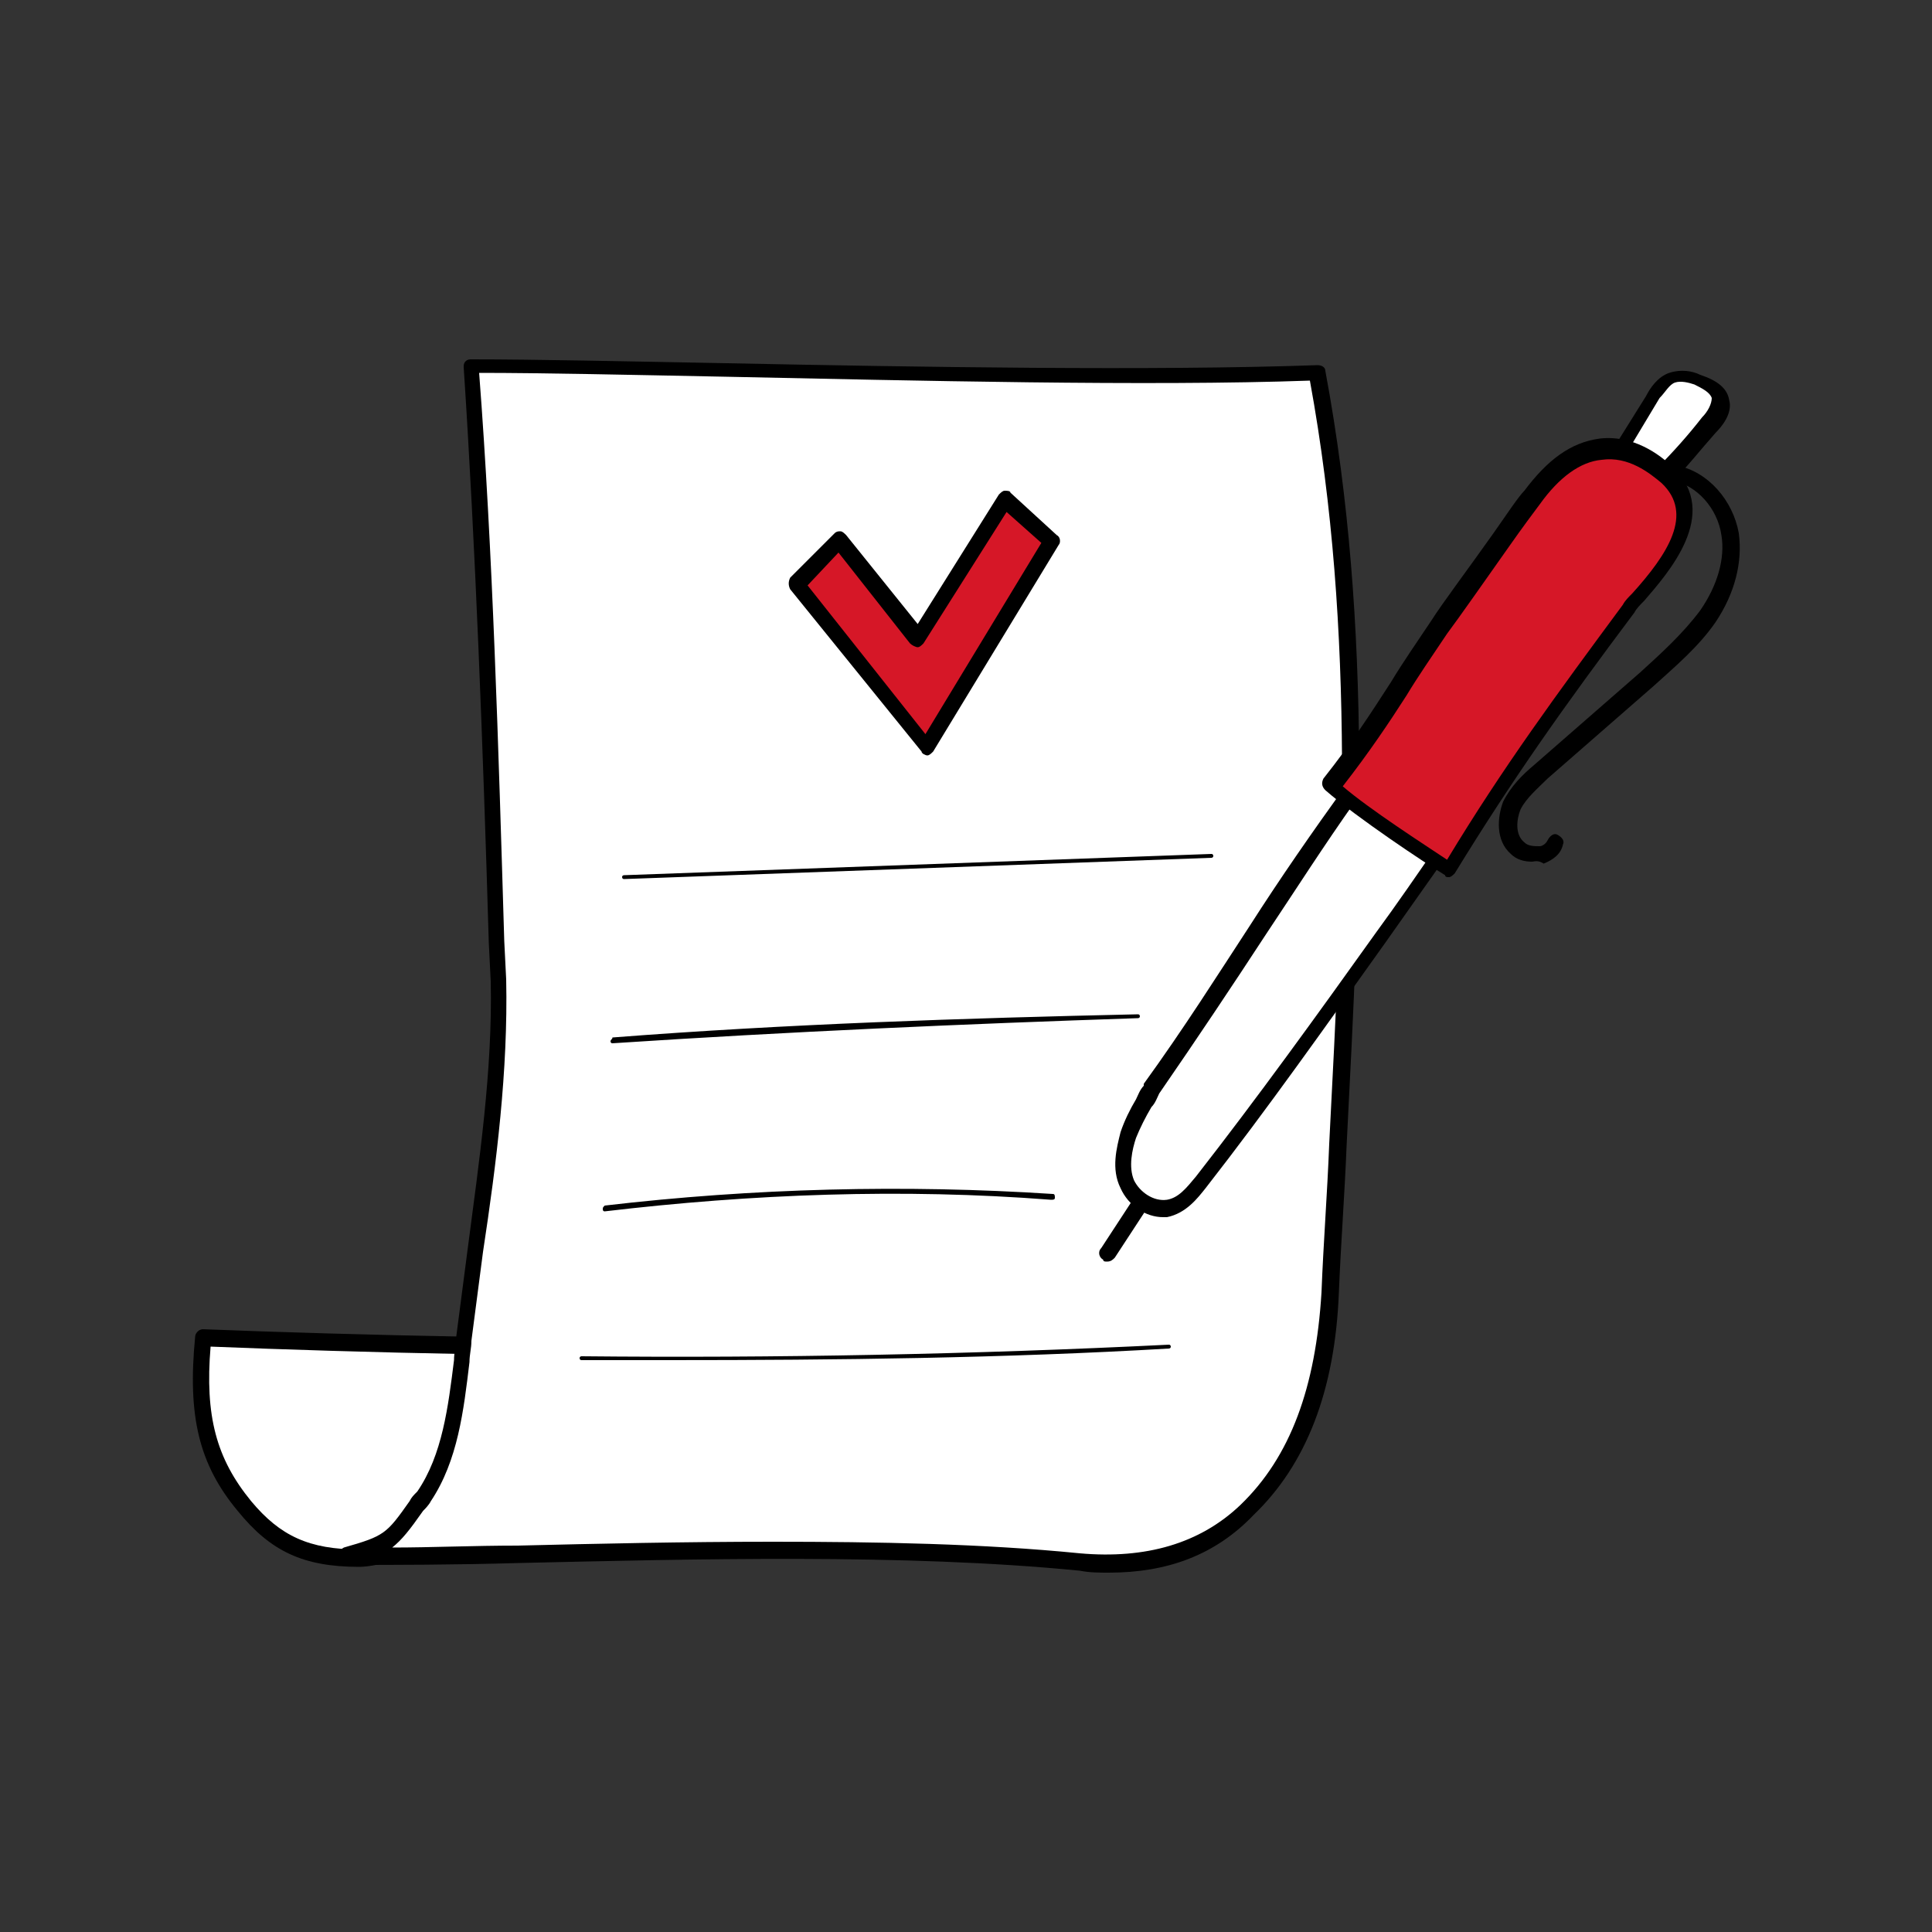 <?xml version="1.0" encoding="UTF-8"?> <!-- Generator: Adobe Illustrator 21.0.1, SVG Export Plug-In . SVG Version: 6.00 Build 0) --> <svg xmlns="http://www.w3.org/2000/svg" xmlns:xlink="http://www.w3.org/1999/xlink" id="Слой_1" x="0px" y="0px" viewBox="0 0 100 100" style="enable-background:new 0 0 100 100;" xml:space="preserve"><rect x="0" y="0" width="100" height="100" fill="#333333" stroke="none"/> <style type="text/css"> .st0{fill:#FFFFFF;} .st1{fill:#D61727;} </style> <g> <g> <g> <path class="st0" d="M38,69.7c-7.8,0.2-20-0.1-27.5-0.4c-0.4,3.7,0.1,6.2,2.1,8.7c1.6,2,3.3,2.7,5.9,2.7c1.4,0,6.4-1.7,7.8-2 C30.5,77.8,35.8,78.2,38,69.7z"></path> <path d="M18.6,81.1C18.6,81.1,18.6,81.1,18.6,81.1c-2.9,0-4.6-0.8-6.3-2.9c-2-2.4-2.6-4.9-2.2-9c0-0.2,0.2-0.4,0.4-0.4 c7.6,0.3,19.8,0.6,27.5,0.4c0.1,0,0.3,0.1,0.3,0.2c0.1,0.1,0.1,0.2,0.1,0.4c-2,7.6-6.4,8.3-10.3,8.9c-0.6,0.1-1.2,0.2-1.7,0.3 c-0.4,0.1-1.4,0.4-2.4,0.7C21.9,80.4,19.6,81.1,18.6,81.1z M10.9,69.7c-0.3,3.6,0.3,5.8,2.1,8c1.5,1.8,3,2.5,5.6,2.5c0,0,0,0,0,0 c0.8,0,3.4-0.7,5.2-1.3c1.1-0.3,2-0.6,2.5-0.7c0.6-0.1,1.2-0.2,1.8-0.3c3.7-0.6,7.5-1.2,9.5-7.8C29.9,70.3,18.3,70,10.9,69.7z"></path> </g> <g> <path class="st0" d="M68.1,19.4C71,35.2,69.5,50.9,68.8,67c-0.2,4.1-1.2,8.2-4.3,11.2c-2.2,2.2-5.2,3-8.6,2.6 c-12.5-1.2-28.7-0.3-37.9-0.3c2.5-0.7,2.4-0.8,4-3.1c1.6-2.3,1.7-5.3,2.1-8c0.7-6.2,2-12.4,1.8-18.6c-0.3-10.7-0.7-22-1.4-31.8 C34,19,55.3,19.8,68.1,19.4z"></path> <path d="M57.4,81.4c-0.5,0-1,0-1.5-0.1c-9.1-0.9-20.1-0.6-29-0.4C23.5,81,20.4,81,17.9,81c-0.2,0-0.4-0.2-0.4-0.4 c0-0.2,0.1-0.4,0.3-0.5c2.1-0.6,2.2-0.7,3.4-2.4c0.1-0.2,0.2-0.3,0.4-0.5c1.3-1.9,1.6-4.4,1.9-6.8c0-0.4,0.1-0.7,0.1-1.1 c0.2-1.5,0.4-3.1,0.6-4.6c0.6-4.6,1.3-9.3,1.2-13.9l-0.1-2c-0.3-10.2-0.7-20.7-1.3-29.8c0-0.1,0-0.2,0.1-0.3 c0.1-0.1,0.2-0.1,0.3-0.1c3.3,0,7.9,0.1,13.2,0.2c9.9,0.2,22.1,0.4,30.6,0.1c0.2,0,0.4,0.1,0.4,0.3c2.5,13.4,1.8,26.4,1.1,40.1 c-0.1,2.5-0.3,5.1-0.4,7.6c-0.2,5.1-1.7,8.9-4.4,11.5C62.9,80.5,60.4,81.4,57.4,81.4z M40,79.8c5.4,0,10.9,0.1,15.9,0.6 c3.4,0.3,6.2-0.5,8.3-2.5c2.6-2.5,3.9-6.1,4.2-11c0.1-2.6,0.3-5.1,0.4-7.7c0.7-13.6,1.4-26.4-1-39.5c-8.4,0.3-20.5,0-30.2-0.2 c-5.1-0.1-9.5-0.2-12.8-0.2c0.7,9.1,1,19.4,1.3,29.4l0.1,2c0.1,4.7-0.5,9.5-1.2,14.1c-0.2,1.5-0.4,3.1-0.6,4.6 c0,0.4-0.1,0.7-0.1,1.1c-0.3,2.5-0.6,5.1-2,7.2c-0.1,0.2-0.3,0.4-0.4,0.5c-0.7,1-1.1,1.5-1.6,1.9c2,0,4.2-0.1,6.5-0.1 C30.9,79.9,35.4,79.8,40,79.8z"></path> </g> <g> <g> <path class="st0" d="M84.1,23.1c0.5-0.8,1-1.7,1.5-2.5c0.2-0.4,0.5-0.8,1-1c0.4-0.2,0.9-0.1,1.3,0.1c0.5,0.2,1.1,0.5,1.2,1 c0.1,0.5-0.2,0.9-0.6,1.3c-0.8,0.9-1.5,1.7-2.3,2.6c-0.2,0.2-0.3,0.4-0.6,0.5C85.4,25,85.2,25,85,25c-0.5-0.1-0.9-0.4-1.2-0.8 C83.6,23.8,83.7,23.2,84.1,23.1z"></path> <path d="M85.2,25.5c-0.1,0-0.2,0-0.3,0c-0.6-0.1-1.2-0.5-1.5-1c-0.2-0.4-0.2-0.8-0.1-1.2c0.1-0.2,0.2-0.3,0.4-0.4l1.5-2.4 c0.2-0.4,0.6-1,1.2-1.2c0.6-0.2,1.2-0.1,1.6,0.1c0.9,0.3,1.4,0.7,1.5,1.3c0.2,0.7-0.4,1.4-0.7,1.7c-0.8,0.9-1.5,1.8-2.3,2.6 c-0.2,0.2-0.4,0.4-0.7,0.6C85.6,25.4,85.4,25.5,85.2,25.5z M84.2,23.5c0,0.1-0.1,0.3,0,0.5c0.1,0.3,0.5,0.5,0.8,0.6 c0.2,0,0.3,0,0.4,0c0.1-0.1,0.3-0.2,0.4-0.4c0.8-0.8,1.6-1.7,2.3-2.6c0.3-0.3,0.5-0.7,0.5-1c-0.1-0.3-0.5-0.5-0.9-0.7 c-0.3-0.1-0.7-0.2-1-0.1c-0.3,0.1-0.5,0.5-0.8,0.8l-1.5,2.5C84.4,23.4,84.3,23.5,84.2,23.5z M84.1,23.1L84.1,23.1L84.1,23.1z"></path> </g> <g> <path class="st0" d="M70.1,40.9c-3.6,5.1-6.5,9.8-10.5,15.5c-0.4,0.8-0.9,1.5-1.2,2.4c-0.3,0.8-0.4,1.8,0,2.6 c0.4,0.8,1.3,1.4,2.1,1.2c0.7-0.1,1.2-0.8,1.7-1.3c4.5-5.7,8.7-11.8,12.9-17.7L70.1,40.9z"></path> <path d="M60.2,63c-0.9,0-1.8-0.6-2.2-1.5c-0.5-1-0.2-2.1,0-2.9c0.2-0.6,0.5-1.2,0.8-1.7c0.1-0.2,0.2-0.5,0.4-0.7c0,0,0,0,0-0.1 c2.1-2.9,3.8-5.6,5.5-8.2c1.6-2.5,3.2-4.8,5-7.3c0.1-0.2,0.4-0.2,0.5-0.1l5,2.6c0.1,0.1,0.2,0.2,0.2,0.3c0,0.1,0,0.2-0.1,0.3 c-1.2,1.7-2.4,3.4-3.6,5.1c-3,4.2-6.1,8.6-9.3,12.7c-0.4,0.5-1,1.3-2,1.5C60.5,63,60.3,63,60.2,63z M60,56.6 c-0.1,0.2-0.2,0.5-0.4,0.7c-0.3,0.5-0.6,1.1-0.8,1.6c-0.2,0.6-0.4,1.5-0.1,2.2c0.3,0.6,1,1.1,1.7,1c0.6-0.1,1-0.6,1.5-1.2 c3.2-4.1,6.3-8.4,9.3-12.6c1.1-1.5,2.2-3.1,3.3-4.7l-4.3-2.2c-1.7,2.4-3.1,4.6-4.7,7C63.8,51,62,53.7,60,56.6z"></path> </g> <g> <path class="st1" d="M75,45c-1-0.6-4.6-3-6.1-4.3c2.4-3,3.4-5,5.7-8.3c0.9-1.3,4.1-5.8,4.8-6.7c2.7-3.8,5.5-2.5,7-1.1 c2.6,2.4-1.3,5.9-2,6.9C80.9,36,78.1,39.9,75,45z"></path> <path d="M75,45.4c-0.1,0-0.2,0-0.2-0.1c-1-0.6-4.6-3-6.2-4.4c-0.2-0.2-0.2-0.4-0.1-0.6c1.5-1.9,2.4-3.3,3.5-5 c0.6-1,1.3-2,2.1-3.2c0.5-0.8,2-2.8,3.2-4.5c0.7-1,1.3-1.9,1.6-2.2c1.2-1.6,2.4-2.5,3.9-2.7c1.7-0.2,3.1,0.8,3.8,1.5 c2.5,2.4-0.3,5.5-1.5,6.9c-0.2,0.2-0.4,0.4-0.5,0.6c-3.6,4.8-6.3,8.6-9.3,13.5c-0.1,0.1-0.2,0.2-0.3,0.2 C75.1,45.4,75.1,45.4,75,45.4z M69.5,40.7c1.4,1.2,4.2,3,5.4,3.8c2.9-4.8,5.7-8.6,9.1-13.2c0.1-0.2,0.3-0.4,0.5-0.6 c1.8-2,3.2-4.1,1.5-5.7c-0.6-0.5-1.7-1.4-3.1-1.2c-1.1,0.1-2.2,0.9-3.2,2.3c-0.3,0.4-0.9,1.2-1.6,2.2c-1.2,1.7-2.6,3.7-3.2,4.5 c-0.8,1.2-1.5,2.2-2.1,3.2C71.9,37.4,70.9,38.9,69.5,40.7z"></path> </g> <g> <path d="M79.3,44.6c-0.4,0-0.8-0.1-1.1-0.4c-0.8-0.7-0.7-1.9-0.4-2.7c0.4-0.8,1-1.4,1.6-1.9l5.5-4.8c1.1-1,2.2-2,3.1-3.2 c0.9-1.3,1.3-2.7,1.1-3.9c-0.2-1.4-1.3-2.6-2.5-2.8c-0.2,0-0.4-0.3-0.3-0.5c0-0.2,0.3-0.4,0.5-0.3c1.6,0.3,2.9,1.8,3.2,3.5 c0.2,1.5-0.2,3.1-1.2,4.6c-0.9,1.3-2.1,2.3-3.2,3.3l-5.5,4.8c-0.5,0.5-1.1,1-1.4,1.6c-0.2,0.5-0.3,1.3,0.2,1.7 c0.2,0.2,0.5,0.2,0.8,0.2c0.1,0,0.3-0.1,0.4-0.3c0.1-0.2,0.3-0.4,0.5-0.3c0.2,0.1,0.4,0.3,0.3,0.5c-0.1,0.5-0.5,0.8-1,1 C79.6,44.5,79.4,44.6,79.3,44.6z"></path> </g> <g> <path d="M57.3,65.3c-0.1,0-0.2,0-0.2-0.1c-0.2-0.1-0.3-0.4-0.1-0.6l1.7-2.6c0.1-0.2,0.4-0.3,0.6-0.1c0.2,0.1,0.3,0.4,0.1,0.6 l-1.7,2.6C57.6,65.2,57.5,65.3,57.3,65.3z"></path> </g> </g> <g> <path d="M34.7,70.4c-1.5,0-3.1,0-4.6,0c-0.1,0-0.1-0.1-0.1-0.1c0-0.1,0.1-0.1,0.1-0.1c10.1,0.1,20.3-0.1,30.4-0.6 c0.1,0,0.1,0.1,0.1,0.1c0,0.1-0.1,0.1-0.1,0.1C52,70.3,43.3,70.4,34.7,70.4z"></path> </g> <g> <path d="M32.3,45.5c-0.1,0-0.1-0.1-0.1-0.1c0-0.1,0.1-0.1,0.1-0.1l30.4-1.1c0.1,0,0.1,0.1,0.1,0.1c0,0.1-0.1,0.1-0.1,0.1 L32.3,45.5C32.3,45.5,32.3,45.5,32.3,45.5z"></path> </g> <g> <path d="M31.7,54c-0.1,0-0.1-0.1-0.1-0.1c0-0.1,0.1-0.1,0.1-0.2c9-0.7,18.2-1,27.2-1.2c0,0,0,0,0,0c0.1,0,0.1,0.1,0.1,0.1 c0,0.1-0.1,0.1-0.1,0.1C49.9,53,40.8,53.4,31.7,54C31.7,54,31.7,54,31.7,54z"></path> </g> <g> <path d="M31.3,62.7c-0.1,0-0.1-0.1-0.1-0.1c0-0.1,0-0.1,0.1-0.2c7.7-0.9,15.5-1.1,23.2-0.6c0.1,0,0.1,0.1,0.1,0.2 c0,0.1-0.1,0.1-0.2,0.1C46.7,61.5,38.9,61.8,31.3,62.7C31.3,62.7,31.3,62.7,31.3,62.7z"></path> </g> </g> <g> <polygon class="st1" points="43.5,28 41.2,30.3 48,38.7 54.5,28 52.1,25.8 47.5,33 "></polygon> <path d="M48,39.1c-0.1,0-0.3-0.1-0.3-0.2l-6.8-8.4c-0.1-0.2-0.1-0.4,0-0.6l2.3-2.3c0.1-0.1,0.2-0.1,0.3-0.1c0.1,0,0.2,0.1,0.3,0.2 l3.7,4.6l4.2-6.7c0.1-0.1,0.2-0.2,0.3-0.2c0.1,0,0.3,0,0.3,0.1l2.4,2.2c0.2,0.1,0.2,0.4,0.1,0.5l-6.5,10.7 C48.2,39,48.1,39.1,48,39.1C48,39.1,48,39.1,48,39.1z M41.8,30.3l6.1,7.7l6-9.9l-1.8-1.6l-4.3,6.8c-0.1,0.1-0.2,0.2-0.3,0.2 c-0.1,0-0.3-0.1-0.4-0.2l-3.7-4.7L41.8,30.3z"></path> </g> </g> </svg> 